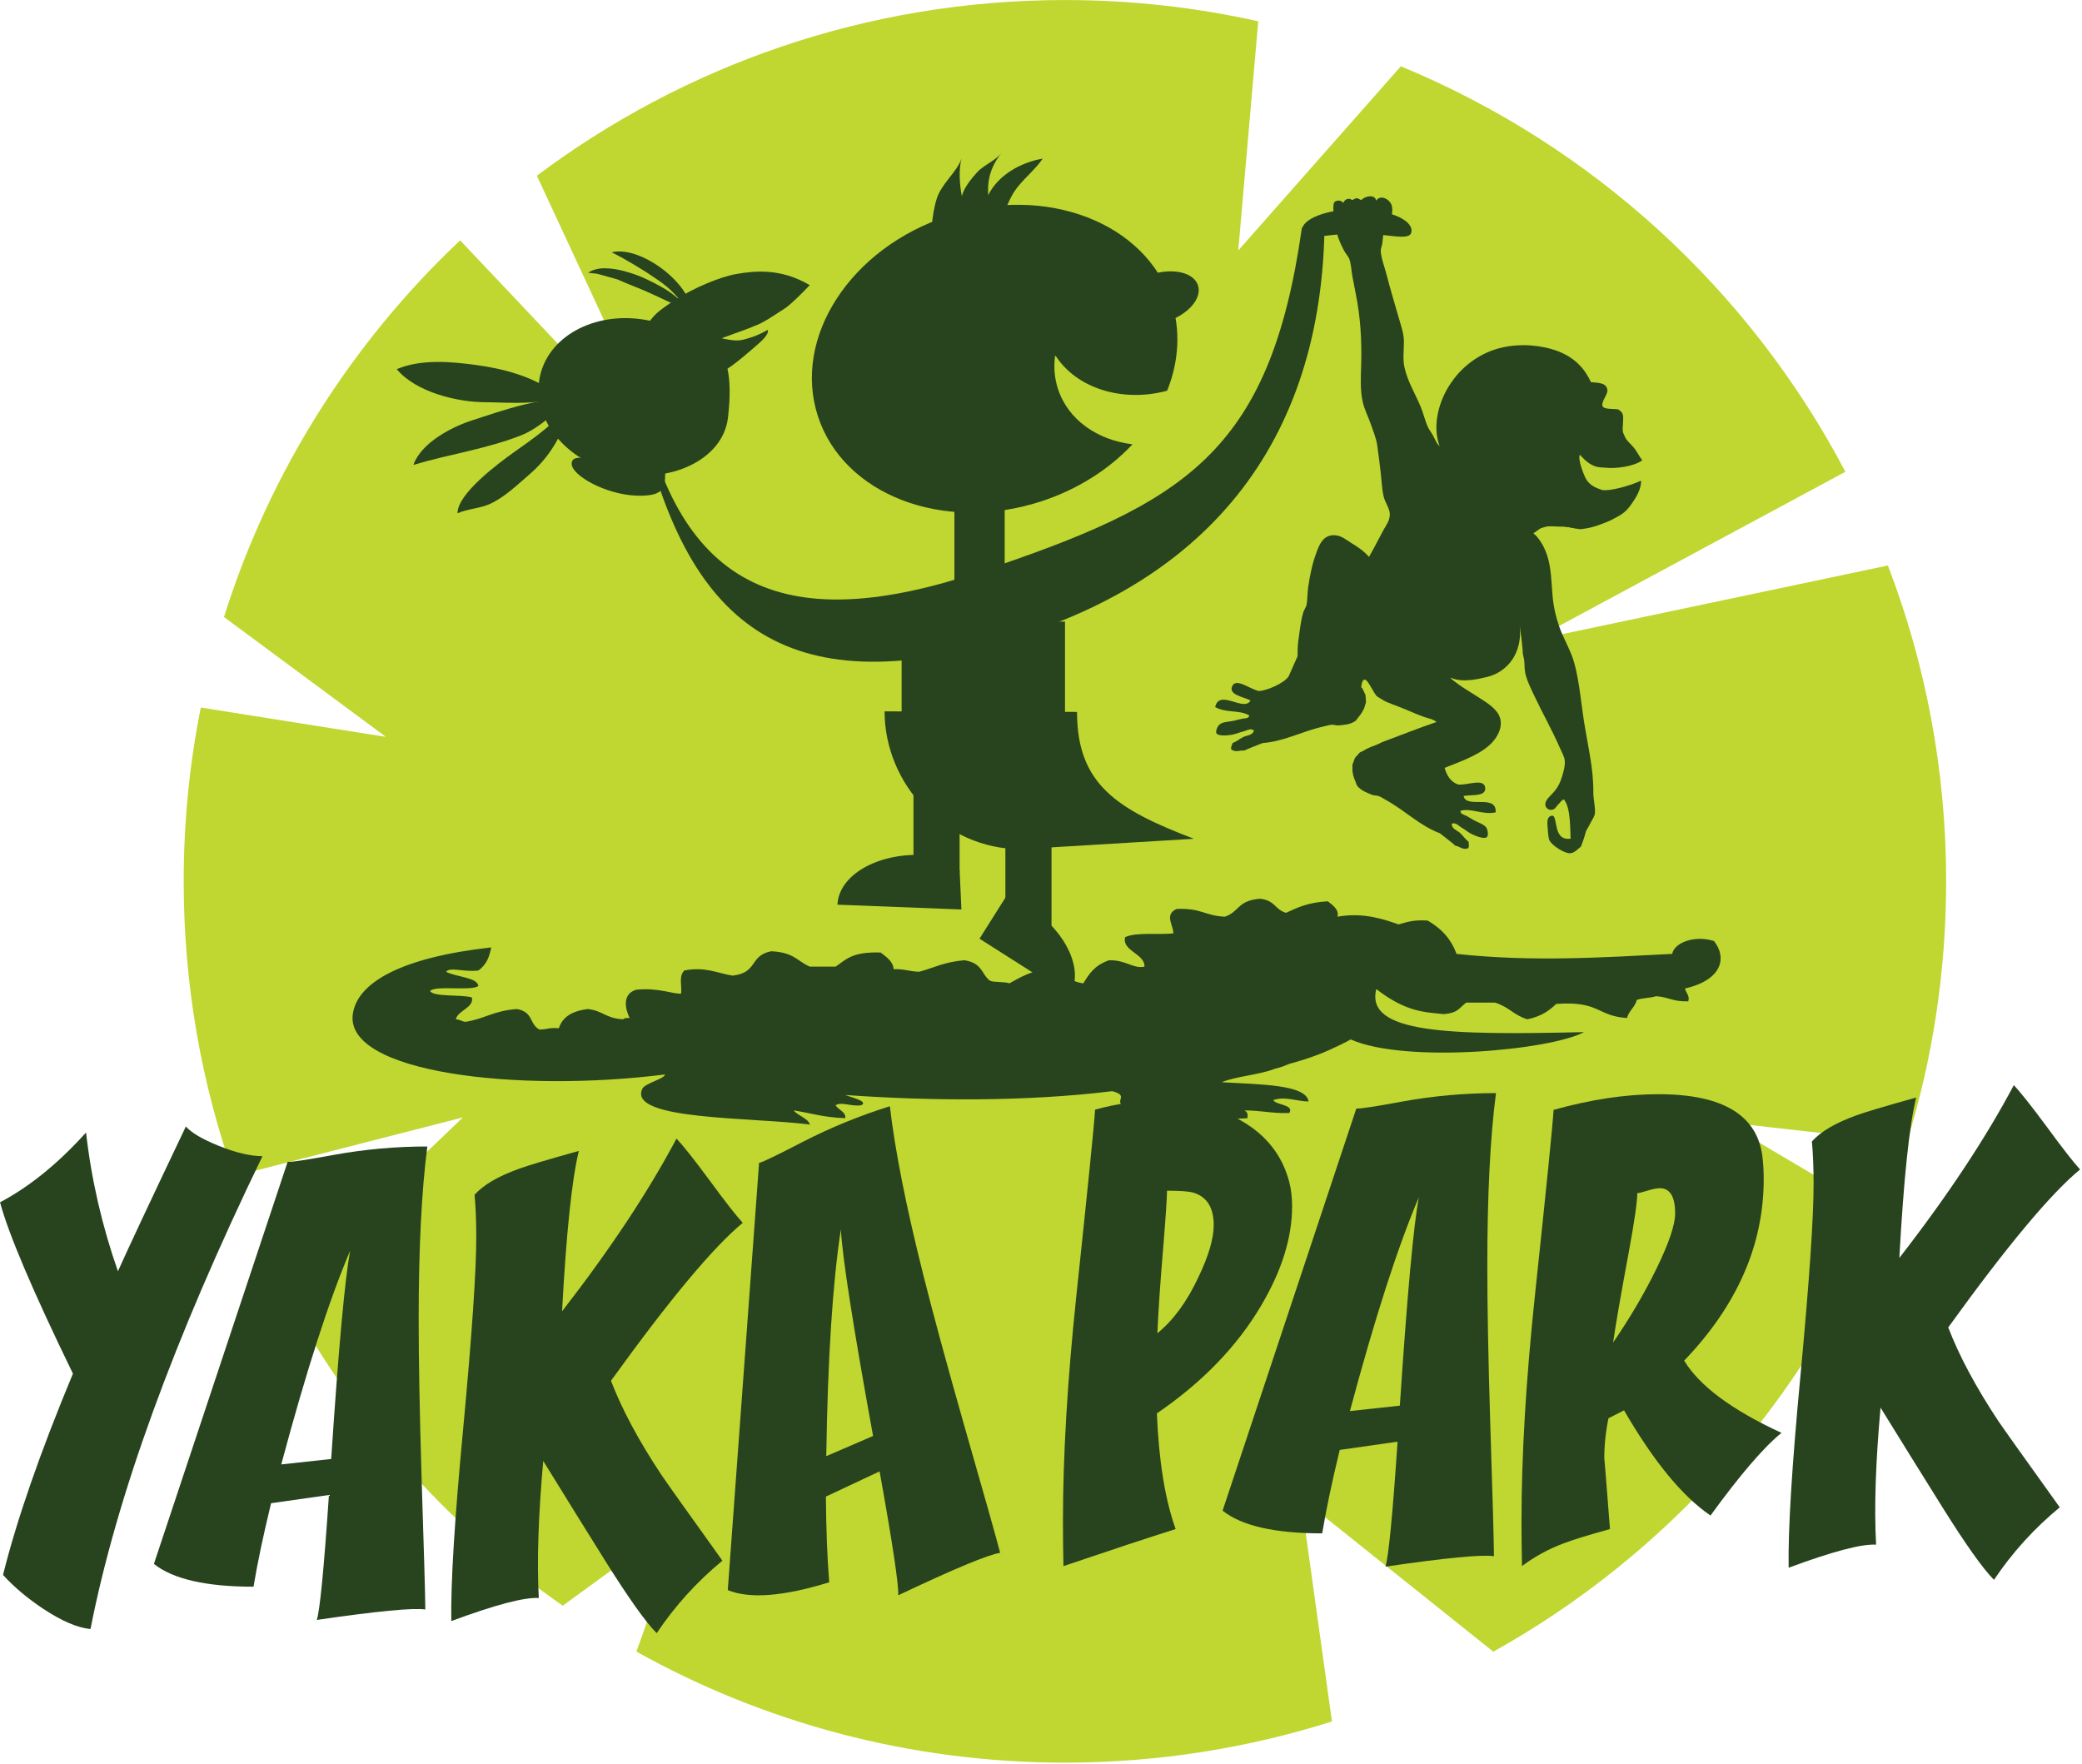 <svg width="497" height="421" viewBox="0 0 497 421" fill="none" xmlns="http://www.w3.org/2000/svg">
<g clip-path="url(#clip0_2007_584)">
<path fill-rule="evenodd" clip-rule="evenodd" d="M356.48 394.25C398 371.1 430.87 334.3 449.01 289.92L411.68 267.85L455.17 272.74C461.28 253.03 464.57 232.08 464.57 210.37C464.57 183.8 459.65 158.38 450.66 134.98L365.71 152.89L440.52 112.61C417.68 69.16 380.08 34.69 334.4 15.83L295.59 59.78L300.36 5.09C285.51 1.76 270.06 0.01 254.2 0.01C206.93 0.01 163.3 15.61 128.16 41.94L159.95 110.37L109.84 57.37C84.02 81.74 64.37 112.57 53.47 147.28L92.12 175.89L47.93 168.89C45.25 182.3 43.85 196.17 43.85 210.38C43.85 235.05 48.09 258.72 55.89 280.73L110.52 266.71L67.64 307.68C83.47 337.95 106.44 363.89 134.34 383.27L163.4 362.11L151.92 394.23C182.2 411.11 217.08 420.73 254.19 420.73C276.41 420.73 297.84 417.28 317.95 410.9L310.52 357.52L356.47 394.25H356.48Z" fill="#BFD730"/>
<path d="M307.73 281.99C308.2 283.77 308.44 285.77 308.44 287.95C308.44 295.43 305.98 303.31 301.06 311.62C295.32 321.37 287.01 329.95 276.16 337.37C276.63 348.78 278.13 357.98 280.64 364.98C274.27 366.98 265.34 369.94 253.86 373.82C253.78 370.23 253.74 366.67 253.74 363.13C253.74 347.44 254.8 329.55 256.92 309.46C259.67 283.58 261.17 268.72 261.41 264.87C266.44 263.46 271.48 262.77 276.51 262.77C284.26 262.77 290.89 264.37 296.39 267.56C302.3 270.97 306.07 275.78 307.72 281.99H307.73ZM289.73 292.41C289.73 288.34 288.18 285.78 285.07 284.74C284.09 284.39 281.92 284.21 278.58 284.21C278.58 285.78 278.29 290.2 277.7 297.46C276.99 305.85 276.52 312.78 276.28 318.24C280.09 315.14 283.36 310.68 286.07 304.87C288.51 299.8 289.73 295.65 289.73 292.42V292.41Z" fill="#28441E"/>
<path d="M357.11 260.93C355.73 271.47 355.04 285.24 355.04 302.24C355.04 311.9 355.27 324.5 355.75 340.06C356.3 356.94 356.59 367.4 356.63 371.46C353.71 371.02 345.08 371.86 330.73 373.95C331.48 371.5 332.44 361.56 333.62 344.12L319.81 346.09C317.92 353.88 316.53 360.51 315.63 366.01C304.3 366.01 296.37 364.21 291.85 360.58L323.77 264.6C324.64 264.69 328.37 264.12 334.98 262.89C342.26 261.58 349.64 260.92 357.11 260.92V260.93ZM338.7 285.78C333.71 297.5 328.22 314.5 322.24 336.82L334.16 335.52C335.93 308.87 337.45 292.3 338.7 285.78Z" fill="#28441E"/>
<path d="M425.26 342.02C421.01 345.47 415.37 352.05 408.32 361.75C401.63 357.2 394.75 348.84 387.68 336.64L383.96 338.54C383.29 341.77 382.96 344.99 382.96 348.23C382.96 347.66 383.42 353.25 384.32 364.98C379.09 366.42 375.41 367.56 373.29 368.38C369.67 369.73 366.35 371.54 363.32 373.81C363.24 370.22 363.2 366.66 363.2 363.13C363.2 347.45 364.26 329.56 366.38 309.48C369.13 283.62 370.63 268.77 370.86 264.92C379.82 262.42 388.16 261.18 395.88 261.18C411.5 261.18 419.8 266.34 420.78 276.66C420.94 278.24 421.02 279.83 421.02 281.45C421.02 297.14 414.69 311.58 402.03 324.78C405.72 330.84 413.47 336.59 425.27 342.02H425.26ZM399.88 289.65C399.88 285.63 398.66 283.62 396.22 283.62C395.51 283.62 394.52 283.82 393.24 284.21C391.96 284.61 391.16 284.8 390.84 284.8C390.84 286.81 390.18 291.44 388.84 298.7C386.92 309.05 385.66 316.3 385.07 320.45C389.08 314.61 392.52 308.75 395.39 302.89C398.38 296.77 399.88 292.35 399.88 289.64V289.65Z" fill="#28441E"/>
<path d="M496.52 279.16C489.52 284.93 479.04 297.49 465.07 316.85C467.67 323.63 471.64 331.05 476.99 339.14C478.26 341.01 483.15 347.89 491.69 359.79C485.55 364.86 480.32 370.63 475.99 377.1C473.4 374.52 469.27 368.71 463.61 359.66C458.69 351.79 453.79 343.91 448.91 336C447.73 349.1 447.37 360.01 447.85 368.7C444.43 368.49 437.47 370.32 426.97 374.21C426.81 365.17 427.76 349.85 429.8 328.26C431.89 305.97 432.93 290.75 432.93 282.57C432.93 278.72 432.79 275.35 432.52 272.47C434.6 270.11 438.14 268.03 443.14 266.23C445.14 265.49 449.9 264.07 457.42 261.97C455.77 268.67 454.43 281.44 453.4 300.26C464.93 285.41 474.03 271.65 480.73 259.01C482.29 260.68 484.9 263.96 488.52 268.85C492.33 274.05 495.01 277.49 496.54 279.15L496.52 279.16Z" fill="#28441E"/>
<path d="M62.66 275.96C41.5 319.62 27.81 357.24 21.6 388.85C18.49 388.54 14.75 386.94 10.39 384.06C6.61 381.56 3.39 378.86 0.72 375.93C4.02 362.68 9.59 346.67 17.41 327.88C7.81 308.13 2.01 294.5 0.01 286.98C7.05 283.26 13.89 277.71 20.54 270.32C21.8 281.47 24.33 292.51 28.15 303.44C30.7 297.75 36.11 286.24 44.37 268.88C45.67 270.37 48.26 271.9 52.16 273.48C56.25 275.14 59.75 275.97 62.66 275.97V275.96Z" fill="#28441E"/>
<path d="M102.01 273.66C100.64 284.2 99.94 297.96 99.94 314.96C99.94 324.62 100.17 337.22 100.64 352.78C101.19 369.65 101.49 380.11 101.53 384.18C98.62 383.74 89.98 384.58 75.63 386.67C76.38 384.23 77.34 374.29 78.52 356.85L64.71 358.81C62.82 366.59 61.43 373.23 60.52 378.74C49.2 378.74 41.27 376.92 36.74 373.3L68.66 277.33C69.52 277.42 73.26 276.85 79.87 275.63C87.15 274.32 94.52 273.66 102 273.66H102.01ZM83.6 298.51C78.6 310.22 73.12 327.22 67.14 349.55L79.06 348.25C80.83 321.6 82.35 305.03 83.6 298.51Z" fill="#28441E"/>
<path d="M177.3 291.89C170.29 297.66 159.81 310.22 145.85 329.58C148.44 336.35 152.41 343.78 157.77 351.87C159.02 353.75 163.92 360.63 172.45 372.52C166.32 377.59 161.08 383.37 156.76 389.83C154.17 387.25 150.04 381.45 144.37 372.39C139.45 364.52 134.55 356.63 129.68 348.72C128.5 361.84 128.15 372.74 128.62 381.44C125.2 381.22 118.24 383.05 107.73 386.94C107.57 377.9 108.52 362.58 110.57 340.98C112.65 318.7 113.69 303.48 113.69 295.3C113.69 291.46 113.56 288.09 113.28 285.2C115.36 282.84 118.9 280.77 123.9 278.98C125.9 278.23 130.66 276.81 138.18 274.72C136.53 281.41 135.19 294.17 134.17 313.01C145.69 298.15 154.8 284.4 161.49 271.77C163.06 273.43 165.66 276.71 169.28 281.6C173.09 286.8 175.77 290.23 177.31 291.89H177.3Z" fill="#28441E"/>
<path d="M212.42 264.06C213.65 274.62 216.32 288.1 220.44 304.46C222.78 313.77 226.06 325.83 230.29 340.67C234.91 356.75 237.73 366.74 238.75 370.65C235.84 371.1 227.73 374.48 214.42 380.79C214.54 378.21 213.06 368.34 209.97 351.21L197.15 357.23C197.22 365.29 197.48 372.1 197.95 377.68C187.04 381.06 178.97 381.7 173.73 379.55L181.2 277.58C182.06 277.4 185.52 275.73 191.59 272.58C198.28 269.14 205.23 266.3 212.42 264.05V264.06ZM200.72 293.51C198.75 306.28 197.59 324.3 197.24 347.58L208.41 342.76C203.65 316.57 201.09 300.15 200.73 293.51H200.72Z" fill="#28441E"/>
<path d="M285.98 68.12C286.99 71.23 283.61 75.11 278.43 76.79C273.25 78.47 268.23 77.32 267.22 74.21C266.21 71.1 269.59 67.22 274.77 65.54C279.95 63.86 284.97 65.01 285.98 68.12Z" fill="#28441E"/>
<path d="M270.33 106.05C261.96 105.05 254.94 100.21 252.54 92.8C251.7 90.2 251.5 87.52 251.87 84.89L252.1 85.09C257.11 92.65 267.82 96.13 278.57 93.28L278.76 92.89C281.4 86.09 281.87 78.82 279.62 71.91C273.51 53.09 249.67 43.97 226.37 51.55C203.06 59.12 189.13 80.51 195.24 99.33C201.35 118.15 225.2 127.26 248.49 119.69C257.22 116.85 264.65 112.07 270.19 106.21L270.33 106.05Z" fill="#28441E"/>
<path d="M151.76 94.66C161.97 146.18 184.06 167.4 235.42 154.06C287.79 140.45 315.88 105.84 316.2 52.83L310.77 54.42C303.11 108.39 282.54 120.19 233.81 136.51C188.07 151.82 162.01 141.5 152.72 94.66H151.76Z" fill="#28441E"/>
<path d="M239.83 119.85H227.83V140.26H239.83V119.85Z" fill="#28441E"/>
<path d="M254.23 148.37H215.23V182.28H254.23V148.37Z" fill="#28441E"/>
<path d="M229.07 187.55H218.06V208.14H229.07V187.55Z" fill="#28441E"/>
<path d="M251.01 187.55H240V223.41H251.01V187.55Z" fill="#28441E"/>
<path d="M220.38 204.08C209.39 203.59 200.23 208.9 199.91 215.94L229.5 217.09L229.08 207.75L220.37 204.08H220.38Z" fill="#28441E"/>
<path d="M240.35 213.73C242 214.39 243.66 215.24 245.27 216.26C254.56 222.15 259.03 231.74 255.26 237.7L233.82 224.06L240.34 213.73" fill="#28441E"/>
<path d="M211.16 169.79C211.16 187.18 225.45 202.7 243.74 202.7L284.98 200.21C266.79 193.25 257.1 187.32 257.1 169.93L211.17 169.8L211.16 169.79Z" fill="#28441E"/>
<path d="M173.78 99.67C172.59 109.85 159.74 115.58 147.35 112.84C134.96 110.11 126.7 99.79 128.9 89.78C131.1 79.77 142.93 73.87 155.33 76.6C167.72 79.33 176.14 79.44 173.78 99.66V99.67Z" fill="#28441E"/>
<path d="M132.44 93.84C127.27 89.81 119.9 87.95 113.48 87.1C107.56 86.31 100.49 85.67 94.71 88.12C99.27 93.62 109.21 96.02 115.97 96.01C120.36 96.01 131.4 97.02 134.61 93.73" fill="#28441E"/>
<path d="M136.66 94.59C135.35 101.79 132.09 108.32 126.51 113.12C123.64 115.6 120.56 118.61 117.05 120.24C114.58 121.39 111.69 121.42 109.22 122.52C109.15 117.86 119.01 110.57 122.66 107.96C126.3 105.35 134.69 99.82 135.81 95.48" fill="#28441E"/>
<path d="M137.72 95.3C129.85 94.42 120.06 97.95 112.69 100.34C107.82 101.91 100.56 105.67 98.68 110.97C107.17 108.42 116.15 107.18 124.48 103.88C128.93 102.11 133.76 97.5 137.18 93.97" fill="#28441E"/>
<path d="M172.27 82.78C171.38 86.82 166.65 89.21 161.69 88.11C156.73 87.01 153.43 82.86 154.32 78.82C155.2 74.78 160.61 70.97 165.56 72.06C170.52 73.15 173.15 78.74 172.26 82.78H172.27Z" fill="#28441E"/>
<path d="M193.29 68.06C186.5 64.04 180.37 64.6 175.75 65.41C168.26 66.72 150.58 75.55 153.58 82.59C156.63 83.47 169.97 81.61 172.95 80.49C176.63 79.1 176.93 79.14 181.05 77.43C181.05 77.43 182.47 76.82 184.93 75.19C187.38 73.55 187.12 73.93 188.96 72.33C190.79 70.72 193.3 68.06 193.3 68.06H193.29Z" fill="#28441E"/>
<path d="M167.95 77.09C165.34 75.94 163.33 72.62 161.07 70.23C159.68 68.76 158.66 67.95 156.91 66.73C153.97 64.67 149.29 61.83 146.02 60.23C153.16 58.39 166.81 68.82 165.19 76.6" fill="#28441E"/>
<path d="M167.16 80.26C169.85 79.92 172.39 80.96 175.12 81.23C176.75 81.39 177.81 80.98 179.04 80.62C180.29 80.26 181.68 79.63 183.29 78.74C183.57 79.8 181.91 81.27 181.22 81.9C179.89 83.08 174.48 87.86 172.78 88.46C170.34 89.31 171.33 88.3 168.8 87.85C168 87.71 166.23 85.48 166.01 84.69C165.85 84.1 166.33 82.61 166.71 82.17" fill="#28441E"/>
<path d="M140.44 65.12C140.82 64.75 141.63 64.44 142.24 64.29C143.08 64.08 143.52 64.04 144.36 64.04C146.73 64.07 148.52 64.55 150.3 65.09C152.95 65.89 155.43 67.11 157.83 68.45C160.62 70 162.59 71.71 164.62 74.15C161.33 72.92 158.09 71.28 154.84 69.81C152.77 68.87 150.69 68.13 148.61 67.22C146.72 66.41 148.24 66.95 142.53 65.34" fill="#28441E"/>
<path d="M239.23 51.56C240.53 49.13 241.13 46.81 242.98 44.56C245.03 42.05 247.3 40.26 248.9 37.86C243.7 38.77 238.35 41.7 235.91 46.56C235.62 42.57 236.71 39.41 239.23 36.3C237.85 38.29 234.92 39.29 233.23 41.14C231.83 42.67 230.01 44.98 229.61 46.82C229.08 44.26 228.78 40.22 229.59 37.71C228.38 41.22 224.8 43.69 223.6 47.45C222.45 51.03 221.85 57.55 222.66 61.18C229.08 60.7 234.51 57.46 238.35 52.24" fill="#28441E"/>
<path fill-rule="evenodd" clip-rule="evenodd" d="M303.93 255.26C300.48 256.53 294.9 256.97 291.63 258.32C301.01 258.87 311.77 258.86 312.38 262.92C309.76 262.92 306.57 261.58 303.93 262.61C304.73 263.82 308.99 263.66 307.77 265.68C303.4 265.79 301.18 265.04 297.01 265.06C297.9 265.42 297.88 266.14 297.77 266.91C283.46 267.73 272.36 268.24 267.81 263.83C266.41 262.48 269.36 261.47 265.51 260.46C244.69 263.01 221.67 262.78 201.77 261.37C203.37 262 207.33 262.85 205.61 263.82C203.11 264.18 200.89 262.89 199.46 263.82C200.1 264.89 202.03 265.45 201.77 266.9C196.55 266.73 193.53 265.68 189.47 265.05C190.41 266.32 192.96 266.93 193.32 268.43C179.71 266.63 149.6 267.47 153.36 259.84C153.98 258.58 158.67 257.49 158.74 256.47C123.6 260.9 82.27 256.08 84.22 242.07C85.28 234.46 95.89 228.53 117.26 226.14C116.85 228.22 116.23 230.23 114.18 231.65C110.73 232.09 107.35 230.73 106.5 231.96C108.76 233.2 113.98 233.27 114.18 235.34C112.58 236.64 103.91 235.12 102.66 236.56C103.57 238.04 110.01 237.31 112.65 238.09C113.2 240.56 109.22 241.22 108.82 243.3C109.91 243.37 110.11 243.8 111.12 243.91C115.85 243.15 117.77 241.26 123.41 240.85C127.41 241.6 126.27 244.4 128.78 245.75C130.6 245.75 131.05 245.22 133.39 245.44C134.15 243.3 135.68 241.46 140.3 240.85C144.08 241.28 144.46 243.07 148.76 243.3C148.93 243.06 149.4 242.94 150.3 242.99C149.36 241.05 148.33 237.34 151.84 236.25C157.15 235.68 160.84 237.35 162.59 237.17C162.81 235.32 161.97 233.04 163.35 231.65C168.36 230.65 171.37 232.35 174.88 232.88C181.03 232.17 178.78 228.11 184.1 227.06C189.59 227.32 190.35 229.47 193.32 230.73H199.47C201.88 229.14 203.22 227.13 210.23 227.36C211.72 228.5 213.27 229.62 213.3 231.34C216.06 231.26 217 231.9 219.45 231.95C222.95 231 225.36 229.62 230.2 229.2C234.62 229.89 234.19 232.5 236.33 234.1C237.31 234.53 239.96 234.29 240.94 234.72C243.63 233.24 246.15 231.7 250.92 231.05C254.82 231.74 254.36 234.17 258.6 234.72C259.92 232.59 261.17 230.44 264.74 229.21C268.83 229.11 270.42 231.29 273.19 230.74C273.4 227.69 267.75 226.99 268.58 223.7C271.16 222.43 276.98 223.19 280.1 222.79C280.1 220.82 277.87 218.33 280.87 216.96C286.85 216.72 287.54 218.59 292.39 218.81C295.87 217.64 295.41 214.91 300.84 214.52C304.5 215 304.24 217.05 306.98 217.89C309.62 216.69 312.06 215.42 316.97 215.13C318.24 216.16 319.69 217.12 319.27 218.81C325.59 217.68 330.62 219.54 333.87 220.65C335.73 220.17 337.15 219.5 340.78 219.73C344.46 221.84 346.57 224.56 347.69 227.69C365.76 229.65 382.55 228.54 399.17 227.69C399.66 225.03 404.45 223.14 409.15 224.62C412.23 228.47 411.27 233.87 402.23 235.95C402.45 236.99 403.45 237.72 403 239.02C399.19 239.11 398.41 237.99 395.31 237.79C394.12 238.24 391.73 238.2 390.7 238.71C390.37 240.31 388.73 241.39 388.4 243C381.16 242.52 381.86 238.87 371.5 239.63C369.9 241.13 368.11 242.57 364.59 243.3C361.28 242.27 360.21 240.35 356.9 239.32H349.99C348.06 240.85 347.99 241.78 344.61 242.07C340.58 241.57 335.91 241.83 328.54 236.08C325.84 246.71 345.92 247.11 378.13 246.36C370.05 250.7 335.42 253.91 322.41 248.1C322.41 248.1 321.66 248.66 317.27 250.65C312.89 252.64 307.8 253.93 307.8 253.93L306.07 254.62L303.9 255.24L303.93 255.26Z" fill="#28441E"/>
<path fill-rule="evenodd" clip-rule="evenodd" d="M325.54 179.17C326.28 178.6 328.4 177.85 328.42 177.84C328.99 177.65 329.55 177.29 330.18 177.05C334.16 175.57 338.95 173.68 342.92 172.33C342.1 171.62 340.93 171.49 339.94 171.13C338.94 170.78 337.94 170.38 336.95 169.94C334.95 169.03 332.89 168.35 330.99 167.55C330.37 167.29 329.6 166.74 328.83 166.3C328.07 165.88 326.59 162.21 325.79 162.22C324.61 162.23 325.14 166.1 324.15 166.72C323.75 166.97 323.22 167.18 322.71 167.48C320.8 168.6 318.63 169.96 315.17 169.76C314.31 169.71 313.89 169.32 312.81 169.19C311.86 168.02 310.73 166.57 310.4 164.48C310.01 161.96 309.73 158.13 309.75 155.42C309.76 153.73 310.03 152.18 310.24 150.67C310.45 149.1 310.71 147.51 311.08 146.23C311.25 145.64 311.75 144.99 311.87 144.43C312.15 143.06 312.07 141.51 312.3 140.02C312.7 137.33 313.23 134.66 314.14 132.19C314.93 130.03 315.84 127.41 318.96 127.79C320.34 127.96 321.38 128.87 322.57 129.61C324.15 130.57 325.63 131.55 326.79 132.94C327.88 131.07 329.08 128.7 330.22 126.57C330.8 125.49 331.87 124.19 331.76 122.57C331.67 121.34 330.64 119.86 330.32 118.62C329.85 116.73 329.81 114.57 329.55 112.47C329.3 110.49 329.08 108.41 328.78 106.4C328.53 104.62 327.78 102.84 327.16 101.05C326.59 99.42 325.71 97.75 325.31 95.97C324.65 93.11 324.85 90.02 324.93 87.14C325.09 81.34 324.78 75.74 323.63 70.1C323.36 68.76 323.09 67.35 322.84 66.02C322.59 64.63 322.54 63.16 322.14 61.93C321.92 61.27 321.25 60.59 320.82 59.79C319.84 57.92 318.98 55.89 318.61 53.16C318.41 51.72 318.04 48.89 318.52 48.28C318.94 47.74 320.31 47.7 320.6 48.46C320.91 47.91 321.39 47.26 322.36 47.51C322.47 47.54 322.66 47.73 322.78 47.72C323.11 47.7 323.46 47.33 323.75 47.32C324.32 47.29 324.63 47.73 325.02 47.72C325.73 46.84 328.21 46.26 328.51 47.88C329.57 46.29 331.86 47.63 332.24 49.11C332.59 50.44 332.09 51.95 331.84 52.78C331.49 53.93 330.42 54.98 330.18 56.21C330.09 56.68 330.09 57.38 329.98 58.05C329.88 58.65 329.61 59.36 329.61 59.73C329.57 61.29 330.51 63.7 330.91 65.26C331.89 69.06 332.84 72.15 333.91 75.89C334.43 77.74 335.14 79.63 335.13 81.51C335.13 83.82 334.85 85.71 335.24 87.55C335.94 90.96 337.9 94.11 339.15 97.12C339.81 98.72 340.18 100.47 340.91 102.04C341.13 102.51 341.64 103.17 342.03 103.87C342.43 104.56 342.77 105.37 343.08 105.87C343.29 106.2 343.55 106.32 343.88 106.64C344.55 107.3 345.25 108.66 346.8 108.09C345.98 104.06 348.31 100.21 350.63 97.97C352.69 95.97 355.48 94.39 358.78 93.91C362.2 93.41 365.73 94.3 368.43 95.7C371.3 97.19 373.83 99.44 374.45 103.55C375.46 103.97 376.78 104.24 376.82 105.36C376.85 106.28 375.45 106.96 375.27 107.87C375.11 108.62 356.81 103.89 357.68 104.27C358.42 105.11 368.09 108.97 367.58 110.49C367.02 111.95 377.45 113.34 377.53 114.08C377.61 114.82 370.25 101.18 370.54 101.9C370.85 102.66 372.52 108.42 372.77 109.03C365.72 99.95 372.83 111.54 372.83 111.58C371.08 112.18 375.47 118.62 374.23 117.79C373.61 117.38 371.74 116.01 371.02 116.19C370.38 116.69 371.06 118.97 371.24 119.54C371.67 120.83 371.97 120.81 372.8 121.41C374.05 121.99 372.35 125 374.38 124.67C374.07 126.13 377.43 126.38 375.87 126.07C373.48 125.59 372.76 125.74 371.41 125.67C369.81 125.59 369.48 125.6 368.94 125.75C367.19 126.23 367.9 126.07 366.14 127.23C365.93 127.34 366.31 127.5 366.5 127.7C367.76 128.97 368.79 130.79 369.44 132.95C370.23 135.55 370.34 138.56 370.56 141.56C370.78 144.69 371.39 147.19 372.21 149.56C372.99 151.82 374.14 153.79 375.08 156.14C376.85 160.54 377.27 166.87 378.15 172.39C379.07 178.17 380.4 183.45 380.35 189.12C380.33 190.82 380.89 192.65 380.71 194.23C380.63 194.92 380.04 195.69 379.71 196.37C379.36 197.08 378.99 197.71 378.61 198.35C378.28 199.67 377.85 200.89 377.39 202.08C376.48 202.78 375.83 203.62 374.77 203.67C373.45 203.74 370.24 201.69 369.82 200.46C369.54 199.62 369.49 198.1 369.41 197.1C369.3 195.75 369.47 194.89 370.4 194.71C372.08 194.38 370.45 200.86 374.94 200.17C374.77 198.63 375.06 192.93 373.36 190.86C372.97 190.71 372.37 191.69 371.95 192.03C371.41 192.55 371.27 193.22 370.39 193.3C369.42 193.39 368.97 192.66 368.9 192.17C368.74 191.07 370.04 190.02 370.68 189.31C371.83 188.06 372.4 186.93 372.88 185.35C373.16 184.43 373.71 182.71 373.5 181.33C373.37 180.51 372.8 179.53 372.4 178.6C370.47 174.15 368.25 170.33 366.2 165.96C365.41 164.28 364.39 162.24 364.07 160.48C363.84 159.24 364 158.12 363.75 157.11C363.2 154.92 363.94 157.54 362.66 148.43C363.9 156.41 359.2 160.62 354.98 161.58C353.82 161.84 349.46 163.11 346.45 161.83C345.48 161.42 348.3 163.51 349.26 164.11C350.4 164.83 351.41 165.47 352.3 166.04C354.17 167.26 356.77 168.69 357.76 170.61C358.98 172.97 357.75 175.36 356.55 176.82C353.98 179.94 348.99 181.63 344.85 183.29C345.41 185.22 346.37 186.7 348.11 187.27C350.37 187.45 354.22 185.72 354.53 187.97C354.85 190.24 351.25 189.64 349.38 189.99C350 193.17 357.34 189.36 357.03 193.91C353.97 194.56 351.24 192.83 348.64 193.52C348.57 194.35 349.5 194.45 350.05 194.74C350.59 195.03 351.15 195.38 351.69 195.7C352.85 196.36 354.37 196.73 354.89 197.7C355.16 198.2 355.36 199.52 354.89 199.85C354.15 200.36 352.01 199.43 351.36 199.11C350.38 198.63 349.82 198.07 349.02 197.62C348.3 197.24 347.49 196.17 346.55 196.64C346.51 197.83 347.81 198.18 348.52 198.81C349.27 199.47 349.78 200.37 350.57 200.9C350.6 201.49 350.77 202.2 350.44 202.48C349.15 202.95 348.44 202.01 347.42 201.87C346.25 200.82 344.97 199.9 343.74 198.91C338.89 197.06 335.49 193.55 331.01 191.05C330.4 190.71 329.69 190.23 329.11 190.02C328.6 189.84 328.01 189.93 327.52 189.72C326.61 189.32 324.84 188.77 323.92 187.48C323.38 185.95 323.11 185.79 322.84 184.09V182.53L323.45 180.9L324.6 179.61L325.61 179.14L325.54 179.17Z" fill="#28441E"/>
<path fill-rule="evenodd" clip-rule="evenodd" d="M307.62 161.43C306.53 163.12 302.33 164.89 300.5 164.94C298.27 164.47 295.08 161.72 294.14 163.79C293.2 165.87 296.82 166.32 298.51 167.19C297.01 170.06 291.05 164.32 290.07 168.78C292.82 170.27 295.93 169.38 298.22 170.78C298.06 171.59 297.14 171.43 296.52 171.55C295.91 171.68 295.28 171.86 294.67 172.01C293.37 172.32 291.8 172.24 291.02 173.03C290.62 173.44 290.06 174.64 290.42 175.1C290.98 175.8 293.29 175.51 294.01 175.39C295.08 175.21 295.78 174.83 296.68 174.63C297.47 174.47 298.55 173.67 299.33 174.38C299.02 175.54 297.67 175.51 296.81 175.91C295.91 176.33 295.16 177.06 294.26 177.33C294.07 177.89 293.7 178.52 293.94 178.89C295.05 179.71 295.98 179 297.01 179.16C298.43 178.49 299.92 177.97 301.39 177.37C306.57 176.97 310.83 174.56 315.82 173.44C316.5 173.29 317.31 173.03 317.93 172.99C318.46 172.97 319.01 173.22 319.54 173.16C320.53 173.04 322.37 173.01 323.63 172.03C324.58 170.73 324.89 170.64 325.63 169.09L326.08 167.6L325.96 165.87L325.22 164.31L324.38 163.57C323.83 162.81 322.01 161.49 322 161.48C321.5 161.13 321.06 160.63 320.53 160.22C317.14 157.67 315.07 154.78 311.65 152.36" fill="#28441E"/>
<path fill-rule="evenodd" clip-rule="evenodd" d="M344.22 107.78C341.59 102.66 343.28 96.59 345.55 92.69C347.57 89.22 350.73 86.04 355.01 84.13C359.43 82.16 364.52 82.04 368.69 82.91C373.12 83.83 377.37 85.92 379.77 91.21C381.29 91.41 383.17 91.25 383.65 92.77C384.04 94 382.4 95.44 382.5 96.74C382.58 97.8 384.96 97.53 386.27 97.71C387.59 98.58 387.54 98.99 387.42 101.23C387.22 103.41 387.51 103.28 387.89 104.26C388.27 105.22 389.4 106.05 390.07 106.91C390.78 107.81 391.39 109.06 391.97 109.79C391.97 109.83 391.99 109.86 392.01 109.9C389.89 111.36 385.8 111.94 383.01 111.62C381.98 111.5 380.06 111.94 377.16 108.55C376.49 109.47 378.23 113.8 378.7 114.5C379.77 116.08 381.11 116.48 382.46 116.97C384.36 117.27 389.11 115.96 391.73 114.73C391.86 116.81 390.3 119.1 389.52 120.22C388.69 121.42 387.83 122.43 386.15 123.31C385.42 123.69 384.5 124.23 383.62 124.58C381.5 125.42 379.97 126.01 377.52 126.29C377.28 126.51 373.61 125.58 373.94 125.77" fill="#28441E"/>
<path d="M336.95 55.06C336.95 57.88 331.41 55.7 324.18 55.7C316.95 55.7 310.76 57.88 310.76 55.06C310.76 52.24 316.62 49.95 323.86 49.95C331.1 49.95 336.95 52.24 336.95 55.06Z" fill="#28441E"/>
<path d="M136.46 110.62C136.58 107.8 142.02 110.21 149.25 110.51C156.47 110.81 158.9 110.37 158.79 113.19C158.67 116.01 158.99 118.6 151.76 118.3C144.53 118 136.35 113.45 136.46 110.63V110.62Z" fill="#28441E"/>
</g>
<defs>
<clipPath id="clip0_2007_584">
<rect width="496.52" height="420.74" fill="white"/>
</clipPath>
</defs>
</svg>
